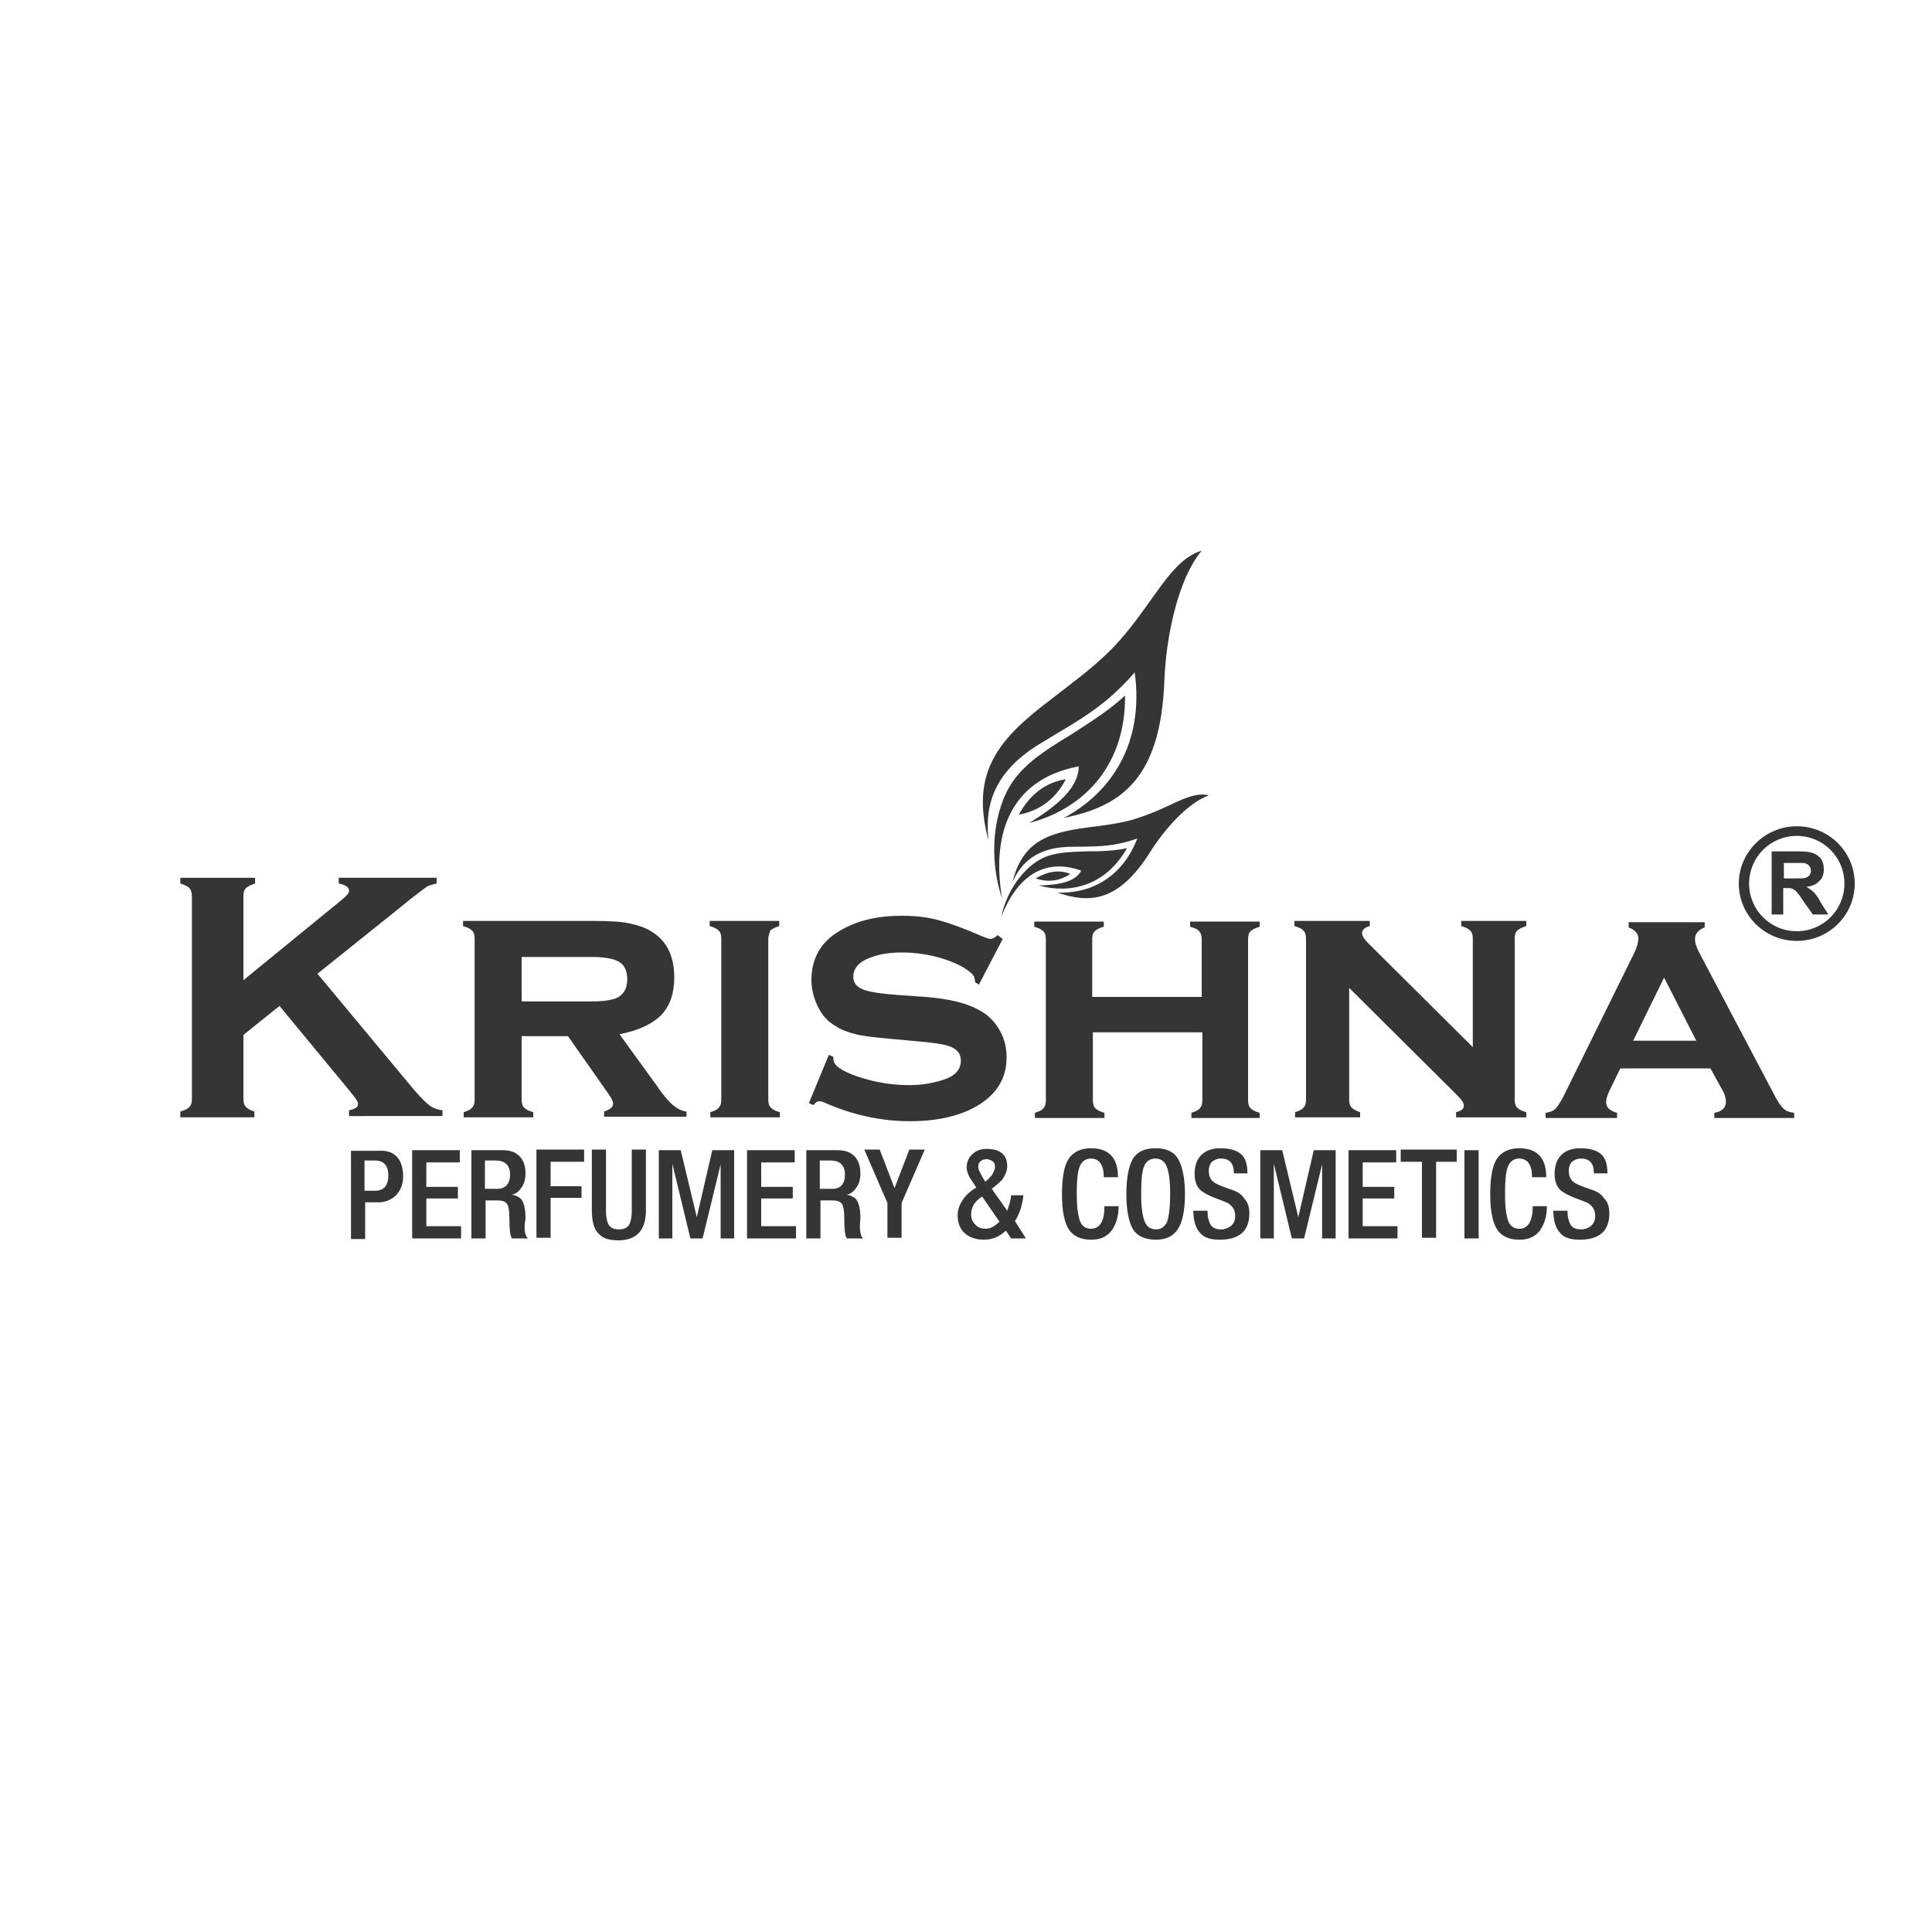 <?xml version="1.0" encoding="utf-8"?>
<!-- Generator: Adobe Illustrator 21.0.0, SVG Export Plug-In . SVG Version: 6.00 Build 0)  -->
<svg version="1.1" id="Layer_1" xmlns="http://www.w3.org/2000/svg" xmlns:xlink="http://www.w3.org/1999/xlink" x="0px" y="0px"
	 viewBox="0 0 300 300" style="enable-background:new 0 0 300 300;" xml:space="preserve">
<g>
	<path style="fill:#373435;" d="M263.4,161.6l-5-9.8l-4.8,9.8H263.4z M265.6,165.9h-14l-1.6,3.3c-0.4,0.8-0.6,1.4-0.6,1.9
		c0,0.9,0.6,1.4,1.7,1.7v0.8H240v-0.8c0.7-0.1,1.2-0.3,1.5-0.6c0.3-0.3,0.7-0.9,1.2-1.8l11.1-22.5c0.4-0.9,0.6-1.6,0.6-2.2
		c0-0.7-0.5-1.3-1.5-1.7v-0.8h11.8v0.8c-1,0.4-1.5,1-1.5,1.8c0,0.6,0.2,1.3,0.7,2.2l11.5,21.8c0.6,1.2,1.1,1.9,1.5,2.3
		c0.4,0.4,0.9,0.6,1.7,0.7v0.8h-12.4v-0.8c1.2-0.2,1.8-0.8,1.8-1.7c0-0.6-0.2-1.3-0.7-2.1L265.6,165.9z M209.5,153.4v17.3
		c0,0.6,0.1,1,0.4,1.3c0.3,0.3,0.7,0.5,1.3,0.7v0.8h-10.1v-0.8c0.6-0.2,1.1-0.4,1.3-0.7c0.3-0.3,0.4-0.7,0.4-1.3v-24.9
		c0-0.6-0.1-1-0.4-1.3c-0.3-0.3-0.7-0.5-1.4-0.7v-0.8h11.7v0.8c-0.8,0.2-1.2,0.6-1.2,1.1c0,0.4,0.3,0.9,0.9,1.5l16.3,16.2v-16.8
		c0-0.6-0.1-1-0.4-1.3c-0.3-0.3-0.7-0.5-1.4-0.7v-0.8h10.1v0.8c-0.6,0.2-1.1,0.4-1.4,0.7c-0.3,0.3-0.4,0.7-0.4,1.3v24.9
		c0,0.6,0.1,1,0.4,1.3c0.3,0.3,0.7,0.5,1.4,0.7v0.8h-10.9v-0.8c0.8-0.2,1.2-0.5,1.2-1c0-0.3-0.1-0.5-0.3-0.8
		c-0.2-0.3-0.7-0.8-1.5-1.6L209.5,153.4z M186.7,160.3h-17v10.5c0,0.6,0.1,1,0.4,1.3c0.3,0.3,0.7,0.5,1.4,0.7v0.8h-10.8v-0.8
		c0.6-0.2,1.1-0.4,1.3-0.7c0.3-0.3,0.4-0.7,0.4-1.3v-24.9c0-0.6-0.1-1-0.4-1.3c-0.3-0.3-0.7-0.5-1.4-0.7v-0.8h10.8v0.8
		c-0.7,0.2-1.1,0.4-1.4,0.7c-0.3,0.3-0.4,0.7-0.4,1.3v8.9h17v-8.9c0-0.6-0.1-1-0.4-1.3c-0.2-0.3-0.7-0.5-1.4-0.7v-0.8h10.8v0.8
		c-0.6,0.2-1.1,0.4-1.4,0.7c-0.3,0.3-0.4,0.7-0.4,1.3v24.9c0,0.6,0.1,1,0.4,1.3c0.3,0.3,0.7,0.5,1.4,0.7v0.8H185v-0.8
		c0.6-0.2,1.1-0.4,1.3-0.7c0.3-0.3,0.4-0.7,0.4-1.3V160.3z M155.7,145.8l-3.7,7.1l-0.6-0.4c0-0.6-0.2-1.1-0.6-1.4
		c-1-0.9-2.6-1.7-4.6-2.3c-2-0.6-4.1-0.9-6.1-0.9c-1.8,0-3.3,0.2-4.7,0.7c-2,0.7-2.9,1.7-2.9,3.1c0,0.9,0.5,1.5,1.4,1.9
		c0.9,0.4,2.8,0.7,5.5,0.9l4.3,0.3c3.8,0.3,6.6,1,8.6,2.2c1.1,0.6,2,1.5,2.7,2.6c0.9,1.4,1.3,2.9,1.3,4.6c0,3.1-1.4,5.5-4.2,7.3
		c-2.7,1.7-6.3,2.6-10.8,2.6c-4.6,0-9-1-13.3-2.9c-0.3-0.1-0.5-0.2-0.7-0.2c-0.4,0-0.7,0.2-1,0.6l-0.7-0.3l3.1-7.5l0.7,0.3
		c0,0.1,0,0.2,0,0.2c0,0.5,0.2,0.9,0.5,1.2c0.9,0.8,2.5,1.5,4.7,2.1c2.2,0.6,4.4,0.9,6.6,0.9c1.9,0,3.6-0.3,5.2-0.8
		c1.9-0.6,2.8-1.6,2.8-3c0-1.1-0.6-1.9-2-2.3c-0.9-0.3-2.4-0.5-4.7-0.7l-4.3-0.4c-2.3-0.2-4.1-0.4-5.3-0.7c-1.2-0.3-2.3-0.7-3.2-1.3
		c-1.2-0.7-2.1-1.7-2.7-3c-0.6-1.2-1-2.6-1-4.1c0-3.3,1.4-5.9,4.3-7.6c2.6-1.6,5.8-2.4,9.7-2.4c2.1,0,4,0.2,5.8,0.7
		c1.8,0.5,4,1.3,6.5,2.4c0.7,0.3,1.3,0.5,1.5,0.5c0.3,0,0.7-0.2,1.1-0.6L155.7,145.8z M119.3,145.8v24.9c0,0.6,0.1,1,0.4,1.3
		c0.3,0.3,0.7,0.5,1.4,0.7v0.8h-10.8v-0.8c0.6-0.2,1.1-0.4,1.3-0.7c0.3-0.3,0.4-0.7,0.4-1.3v-24.9c0-0.6-0.1-1-0.4-1.3
		c-0.3-0.3-0.7-0.5-1.4-0.7v-0.8h10.8v0.8c-0.6,0.2-1.1,0.4-1.4,0.7C119.5,144.8,119.3,145.3,119.3,145.8z M81,155.5h11
		c1.7,0,2.9-0.2,3.7-0.5c1.1-0.5,1.7-1.5,1.7-2.9c0-1.3-0.4-2.2-1.2-2.7c-0.8-0.5-2.2-0.8-4.2-0.8H81V155.5z M81,161v9.7
		c0,0.6,0.1,1,0.4,1.3c0.3,0.3,0.7,0.5,1.4,0.7v0.8H72v-0.8c0.6-0.2,1.1-0.4,1.3-0.7c0.3-0.3,0.4-0.7,0.4-1.3v-24.9
		c0-0.6-0.1-1-0.4-1.3c-0.3-0.3-0.7-0.5-1.4-0.7v-0.8h20c2.6,0,4.6,0.1,5.9,0.4c1.4,0.3,2.6,0.7,3.6,1.4c2.2,1.4,3.3,3.8,3.3,7
		c0,2.5-0.7,4.4-2,5.8c-1.4,1.4-3.5,2.4-6.5,3l5.8,8c1,1.5,1.9,2.5,2.5,3c0.6,0.5,1.3,0.9,2.1,1v0.8H93.8v-0.8
		c0.9-0.3,1.4-0.7,1.4-1.2c0-0.4-0.3-1-0.9-1.8l-6.1-8.7H81z M43.4,156.2l-5.6,4.5v9.9c0,0.6,0.1,1,0.4,1.3c0.3,0.3,0.7,0.5,1.3,0.7
		v0.9H28v-0.9c0.7-0.2,1.1-0.4,1.4-0.7c0.3-0.3,0.4-0.7,0.4-1.3v-31.4c0-0.5-0.1-1-0.4-1.3c-0.3-0.3-0.7-0.5-1.4-0.7v-0.9h11.6v0.9
		c-0.6,0.2-1.1,0.4-1.4,0.7c-0.3,0.3-0.4,0.7-0.4,1.3v13l15.3-12.5c0.7-0.6,1.1-1,1.1-1.4c0-0.5-0.5-0.9-1.6-1.1v-0.9h15.2v0.9
		c-0.6,0.1-1.1,0.3-1.4,0.4c-0.3,0.2-1.1,0.8-2.4,1.8l-2.1,1.7l-12.6,10.1l14.3,17.2c1.3,1.6,2.3,2.6,2.9,3.1
		c0.6,0.5,1.3,0.8,2.2,0.9v0.9H54.2v-0.9c1-0.2,1.4-0.5,1.4-1c0-0.3-0.4-0.9-1.3-2L43.4,156.2z"/>
	<path style="fill-rule:evenodd;clip-rule:evenodd;fill:#373435;" d="M279,128.3c5,0,9,4,9,8.9c0,4.9-4,8.9-9,8.9c-5,0-9-4-9-8.9
		C270,132.3,274.1,128.3,279,128.3 M279,129.8c4.1,0,7.4,3.3,7.4,7.4c0,4.1-3.3,7.4-7.4,7.4c-4.1,0-7.4-3.3-7.4-7.4
		C271.6,133.1,274.9,129.8,279,129.8z M277.1,136.4h1.5c1,0,1.6,0,1.8-0.1c0.2-0.1,0.4-0.2,0.6-0.4c0.1-0.2,0.2-0.4,0.2-0.7
		c0-0.3-0.1-0.6-0.3-0.8c-0.2-0.2-0.4-0.3-0.8-0.4c-0.2,0-0.6,0-1.5,0h-1.6V136.4z M275.1,142.1v-9.9h4.2c1.1,0,1.8,0.1,2.3,0.3
		c0.5,0.2,0.9,0.5,1.2,0.9c0.3,0.5,0.4,1,0.4,1.6c0,0.7-0.2,1.4-0.7,1.8c-0.4,0.5-1.1,0.8-2,0.9c0.4,0.3,0.8,0.5,1.1,0.8
		c0.3,0.3,0.7,0.8,1.1,1.6l1.2,1.9h-2.4l-1.5-2.1c-0.5-0.8-0.9-1.3-1.1-1.5c-0.2-0.2-0.4-0.3-0.6-0.4c-0.2-0.1-0.5-0.1-1-0.1h-0.4
		v4.1H275.1z"/>
	<path style="fill-rule:evenodd;clip-rule:evenodd;fill:#373435;" d="M165.5,121c-1.6,3.1-4.1,4.9-7.3,5.5
		C159.9,123.4,162.3,121.5,165.5,121 M174.7,108c0.1,11.5-7.1,17.8-14.9,19.8c4.4-2.7,7.7-5.5,7.7-8.8c-10.1,1.9-13.7,9.8-11.9,20.5
		c-2.2-6.5-1.3-13.9,1.7-18.2c1.9-2.7,4.8-4.7,8.8-7.1C169.7,111.9,172.6,110,174.7,108z M153.5,130.5c-2.9-10.6,1.6-15.8,9.7-21.9
		c3.2-2.5,6.4-4.8,9.2-7.6c2.1-2.1,4-4.6,5.7-7c3-4.2,5.2-7.5,8.5-8.5c-3.9,4.7-5.6,14.1-5.8,20.3c-0.6,15-6.6,19.4-15.6,21.2
		c7.3-3.9,12.5-11.5,11-22.6c-4.8,5.6-9.4,7.8-14.4,10.9C154.7,119.5,152.8,124.6,153.5,130.5z"/>
	<path style="fill-rule:evenodd;clip-rule:evenodd;fill:#373435;" d="M166.2,135.7c-1.8,1.2-3.6,1.3-5.4,0.7
		C162.7,135.3,164.5,135,166.2,135.7 M175,131.7c-3.4,6-9,7.1-13.7,5.8c3.1-0.1,5.6-0.5,6.6-2.3c-5.8-2.1-10,1-12.4,7.1
		c0.8-4,3.5-7.6,6.3-9c1.8-0.9,3.9-1,6.7-1.1C171.2,132.2,173.2,132.1,175,131.7z M157.2,137c1.6-6.4,5.6-7.7,11.6-8.5
		c2.4-0.3,4.8-0.6,7-1.2c1.7-0.5,3.5-1.2,5-1.9c2.8-1.3,4.9-2.4,6.9-1.9c-3.5,1.3-7.1,5.6-9.1,8.8c-4.8,7.6-9.2,8.1-14.4,6.3
		c5,0.2,10-2.2,12.4-8.4c-4.2,1.5-7.2,1.2-10.8,1.3C161.1,131.7,158.6,133.8,157.2,137z"/>
	<path style="fill:#373435;" d="M249.9,188.4c0,2.7-1.5,4.1-4.6,4.1c-1.4,0-2.4-0.3-3-1c-0.7-0.7-1.1-1.9-1.1-3.5h2.2
		c0,1,0.2,1.7,0.5,2.2c0.3,0.5,0.9,0.7,1.6,0.7c0.6,0,1.1-0.2,1.5-0.5c0.5-0.4,0.7-0.9,0.7-1.6c0-0.8-0.3-1.4-1-1.9
		c-0.1-0.1-0.8-0.4-2.2-0.9c-1-0.4-1.7-0.8-2.2-1.2c-0.6-0.6-0.9-1.4-0.9-2.5c0-1.4,0.4-2.4,1.2-3.1c0.7-0.6,1.6-0.9,2.8-0.9
		c1.4,0,2.5,0.3,3.2,0.9c0.7,0.6,1,1.6,1,3h-2.1c0-1.5-0.6-2.3-2-2.3c-0.6,0-1,0.2-1.4,0.5c-0.3,0.3-0.5,0.8-0.5,1.4
		c0,0.7,0.2,1.3,0.7,1.7c0.3,0.3,0.9,0.5,1.6,0.8c1.1,0.4,1.7,0.6,1.7,0.6c0.7,0.3,1.2,0.7,1.5,1.2
		C249.7,186.7,249.9,187.5,249.9,188.4 M240.2,187.3c0,1.6-0.4,2.8-1.1,3.8c-0.8,1-1.8,1.4-3.2,1.4c-1.5,0-2.6-0.5-3.3-1.4
		c-0.8-1.1-1.2-3-1.2-5.6c0-2.5,0.3-4.4,1-5.5c0.7-1.1,1.9-1.7,3.5-1.7c2.8,0,4.2,1.5,4.2,4.5h-2.2c0-1.9-0.7-2.9-2-2.9
		c-0.9,0-1.5,0.5-1.8,1.4c-0.3,0.8-0.4,2.2-0.4,4.1c0,2,0.2,3.4,0.5,4.2c0.3,0.8,0.9,1.2,1.7,1.2c1.4,0,2.1-1.2,2.1-3.5H240.2z
		 M229.6,192.3h-2.2v-13.7h2.2V192.3z M226.3,180.4h-3.3v11.8h-2.2v-11.8h-3.3v-1.9h8.7V180.4z M217,192.3h-7.6v-13.7h7.4v1.9h-5.2
		v3.8h4.9v1.8h-4.9v4.3h5.4V192.3z M207.4,192.3h-2.1v-11.5l-2.8,11.5h-1.9l-2.8-11.6v11.6h-2.1v-13.7h3.4l2.5,10.4l0,0l2.4-10.4
		h3.4V192.3z M194,188.4c0,2.7-1.5,4.1-4.6,4.1c-1.4,0-2.4-0.3-3-1c-0.7-0.7-1.1-1.9-1.1-3.5h2.2c0,1,0.2,1.7,0.5,2.2
		c0.3,0.5,0.9,0.7,1.6,0.7c0.6,0,1.1-0.2,1.5-0.5c0.5-0.4,0.7-0.9,0.7-1.6c0-0.8-0.3-1.4-1-1.9c-0.1-0.1-0.8-0.4-2.2-0.9
		c-1-0.4-1.7-0.8-2.2-1.2c-0.6-0.6-0.9-1.4-0.9-2.5c0-1.4,0.4-2.4,1.2-3.1c0.7-0.6,1.6-0.9,2.8-0.9c1.4,0,2.5,0.3,3.2,0.9
		c0.7,0.6,1,1.6,1,3h-2.1c0-1.5-0.6-2.3-2-2.3c-0.6,0-1,0.2-1.4,0.5c-0.3,0.3-0.5,0.8-0.5,1.4c0,0.7,0.2,1.3,0.7,1.7
		c0.3,0.3,0.9,0.5,1.6,0.8c1.1,0.4,1.7,0.6,1.7,0.6c0.7,0.3,1.2,0.7,1.5,1.2C193.8,186.7,194,187.5,194,188.4z M181.7,185.4
		c0-2.1-0.2-3.6-0.6-4.4c-0.3-0.7-0.9-1.1-1.7-1.1c-0.8,0-1.4,0.4-1.7,1.1c-0.4,0.8-0.5,2.3-0.5,4.4c0,2.1,0.2,3.5,0.6,4.4
		c0.3,0.7,0.9,1.1,1.7,1.1c0.8,0,1.3-0.4,1.7-1.1C181.5,189,181.7,187.5,181.7,185.4z M184,185.4c0,2.6-0.4,4.5-1.2,5.6
		c-0.7,1-1.8,1.5-3.3,1.5c-1.6,0-2.8-0.5-3.5-1.5c-0.7-1.1-1.1-3-1.1-5.6c0-2.6,0.4-4.5,1.1-5.6c0.7-1,1.8-1.5,3.4-1.5
		c1.5,0,2.6,0.4,3.3,1.3C183.5,180.7,184,182.6,184,185.4z M173.7,187.3c0,1.6-0.4,2.8-1.1,3.8c-0.8,1-1.8,1.4-3.2,1.4
		c-1.5,0-2.6-0.5-3.3-1.4c-0.8-1.1-1.2-3-1.2-5.6c0-2.5,0.3-4.4,1-5.5c0.7-1.1,1.9-1.7,3.5-1.7c2.8,0,4.2,1.5,4.2,4.5h-2.2
		c0-1.9-0.7-2.9-2-2.9c-0.9,0-1.5,0.5-1.8,1.4c-0.3,0.8-0.4,2.2-0.4,4.1c0,2,0.2,3.4,0.5,4.2c0.3,0.8,0.9,1.2,1.7,1.2
		c1.4,0,2.1-1.2,2.1-3.5H173.7z M155.2,189.7l-2.7-3.9c-1.1,0.7-1.7,1.6-1.7,2.8c0,0.6,0.2,1.1,0.6,1.5c0.4,0.5,1,0.7,1.7,0.7
		C153.8,190.8,154.5,190.4,155.2,189.7z M154.5,181.2c0-0.4-0.1-0.7-0.4-0.9c-0.3-0.2-0.6-0.3-0.9-0.3c-0.4,0-0.7,0.1-0.9,0.3
		c-0.3,0.2-0.4,0.5-0.4,0.9c0,0.4,0.4,1.2,1.1,2.3c0.6-0.5,0.9-0.9,1-1C154.3,182,154.5,181.6,154.5,181.2z M159.3,192.3H157
		l-0.8-1.2c-1.1,1-2.2,1.4-3.4,1.4c-1.3,0-2.4-0.4-3.1-1.1c-0.7-0.7-1-1.6-1-2.7c0-1,0.4-1.9,1.1-2.8c0.5-0.6,1.1-1.1,1.8-1.5
		c-0.6-0.9-0.9-1.4-1-1.5c-0.3-0.6-0.5-1.1-0.5-1.6c0-0.8,0.3-1.5,0.8-2c0.6-0.6,1.3-0.9,2.3-0.9c2.1,0,3.2,0.9,3.2,2.7
		c0,0.7-0.3,1.4-0.8,2.1c-0.2,0.2-0.7,0.7-1.6,1.4l2.4,3.4c0.1-0.2,0.2-0.7,0.4-1.2c0.1-0.5,0.2-0.9,0.2-1.2h1.9
		c0,0.6-0.2,1.3-0.4,2.1c-0.3,0.8-0.6,1.5-0.9,1.9L159.3,192.3z M143.6,178.5l-3.6,8.3v5.4h-2.2v-5.4l-3.6-8.3h2.4l2.3,6h0l2.3-6
		H143.6z M131.2,182.4c0-1.5-0.8-2.2-2.3-2.2h-1.6v4.4h1.6C130.5,184.7,131.2,183.9,131.2,182.4z M134,192.3h-2.5
		c-0.3-0.4-0.4-1.4-0.4-3c0-1.2-0.1-2-0.4-2.4c-0.3-0.4-0.8-0.5-1.5-0.5h-1.8v5.9h-2.2v-13.7h4.8c1,0,1.8,0.2,2.4,0.7
		c0.8,0.6,1.2,1.6,1.2,2.9c0,0.9-0.2,1.7-0.7,2.3c-0.4,0.6-1,1-1.5,1v0c0.7,0.1,1.3,0.4,1.6,0.8c0.4,0.6,0.6,1.5,0.6,2.9
		C133.4,190.9,133.6,191.9,134,192.3z M123.6,192.3h-7.6v-13.7h7.4v1.9h-5.2v3.8h4.9v1.8h-4.9v4.3h5.4V192.3z M114,192.3h-2.1v-11.5
		l-2.8,11.5h-1.9l-2.8-11.6v11.6h-2.1v-13.7h3.4l2.5,10.4l0,0l2.4-10.4h3.4V192.3z M100.3,187.9c0,3.1-1.4,4.7-4.3,4.7
		c-1.4,0-2.4-0.3-3-1c-0.8-0.7-1.1-2-1.1-3.8v-9.3h2.2v9.5c0,1.1,0.2,1.9,0.5,2.3c0.3,0.4,0.8,0.6,1.5,0.6c0.7,0,1.2-0.2,1.5-0.6
		c0.3-0.4,0.5-1.2,0.5-2.3v-9.5h2.2V187.9z M90.7,180.4h-5.2v3.8h4.8v1.8h-4.8v6.2h-2.2v-13.7h7.4V180.4z M79.2,182.4
		c0-1.5-0.8-2.2-2.3-2.2h-1.6v4.4h1.6C78.4,184.7,79.2,183.9,79.2,182.4z M82,192.3h-2.5c-0.3-0.4-0.4-1.4-0.4-3
		c0-1.2-0.1-2-0.4-2.4c-0.3-0.4-0.8-0.5-1.5-0.5h-1.8v5.9h-2.2v-13.7h4.8c1,0,1.8,0.2,2.4,0.7c0.8,0.6,1.2,1.6,1.2,2.9
		c0,0.9-0.2,1.7-0.7,2.3c-0.4,0.6-1,1-1.5,1v0c0.7,0.1,1.3,0.4,1.6,0.8c0.4,0.6,0.6,1.5,0.6,2.9C81.3,190.9,81.5,191.9,82,192.3z
		 M71.6,192.3H64v-13.7h7.4v1.9h-5.2v3.8h4.9v1.8h-4.9v4.3h5.4V192.3z M60.3,182.5c0-1.5-0.7-2.3-2.1-2.3h-1.6v4.7h1.7
		c0.6,0,1.1-0.2,1.5-0.6C60.1,183.9,60.3,183.3,60.3,182.5z M62.6,182.7c0,1.2-0.4,2.2-1.2,3c-0.7,0.6-1.6,1-2.6,1h-2.1v5.7h-2.2
		v-13.7h4.2C61.2,178.5,62.6,179.9,62.6,182.7z"/>
</g>
</svg>
